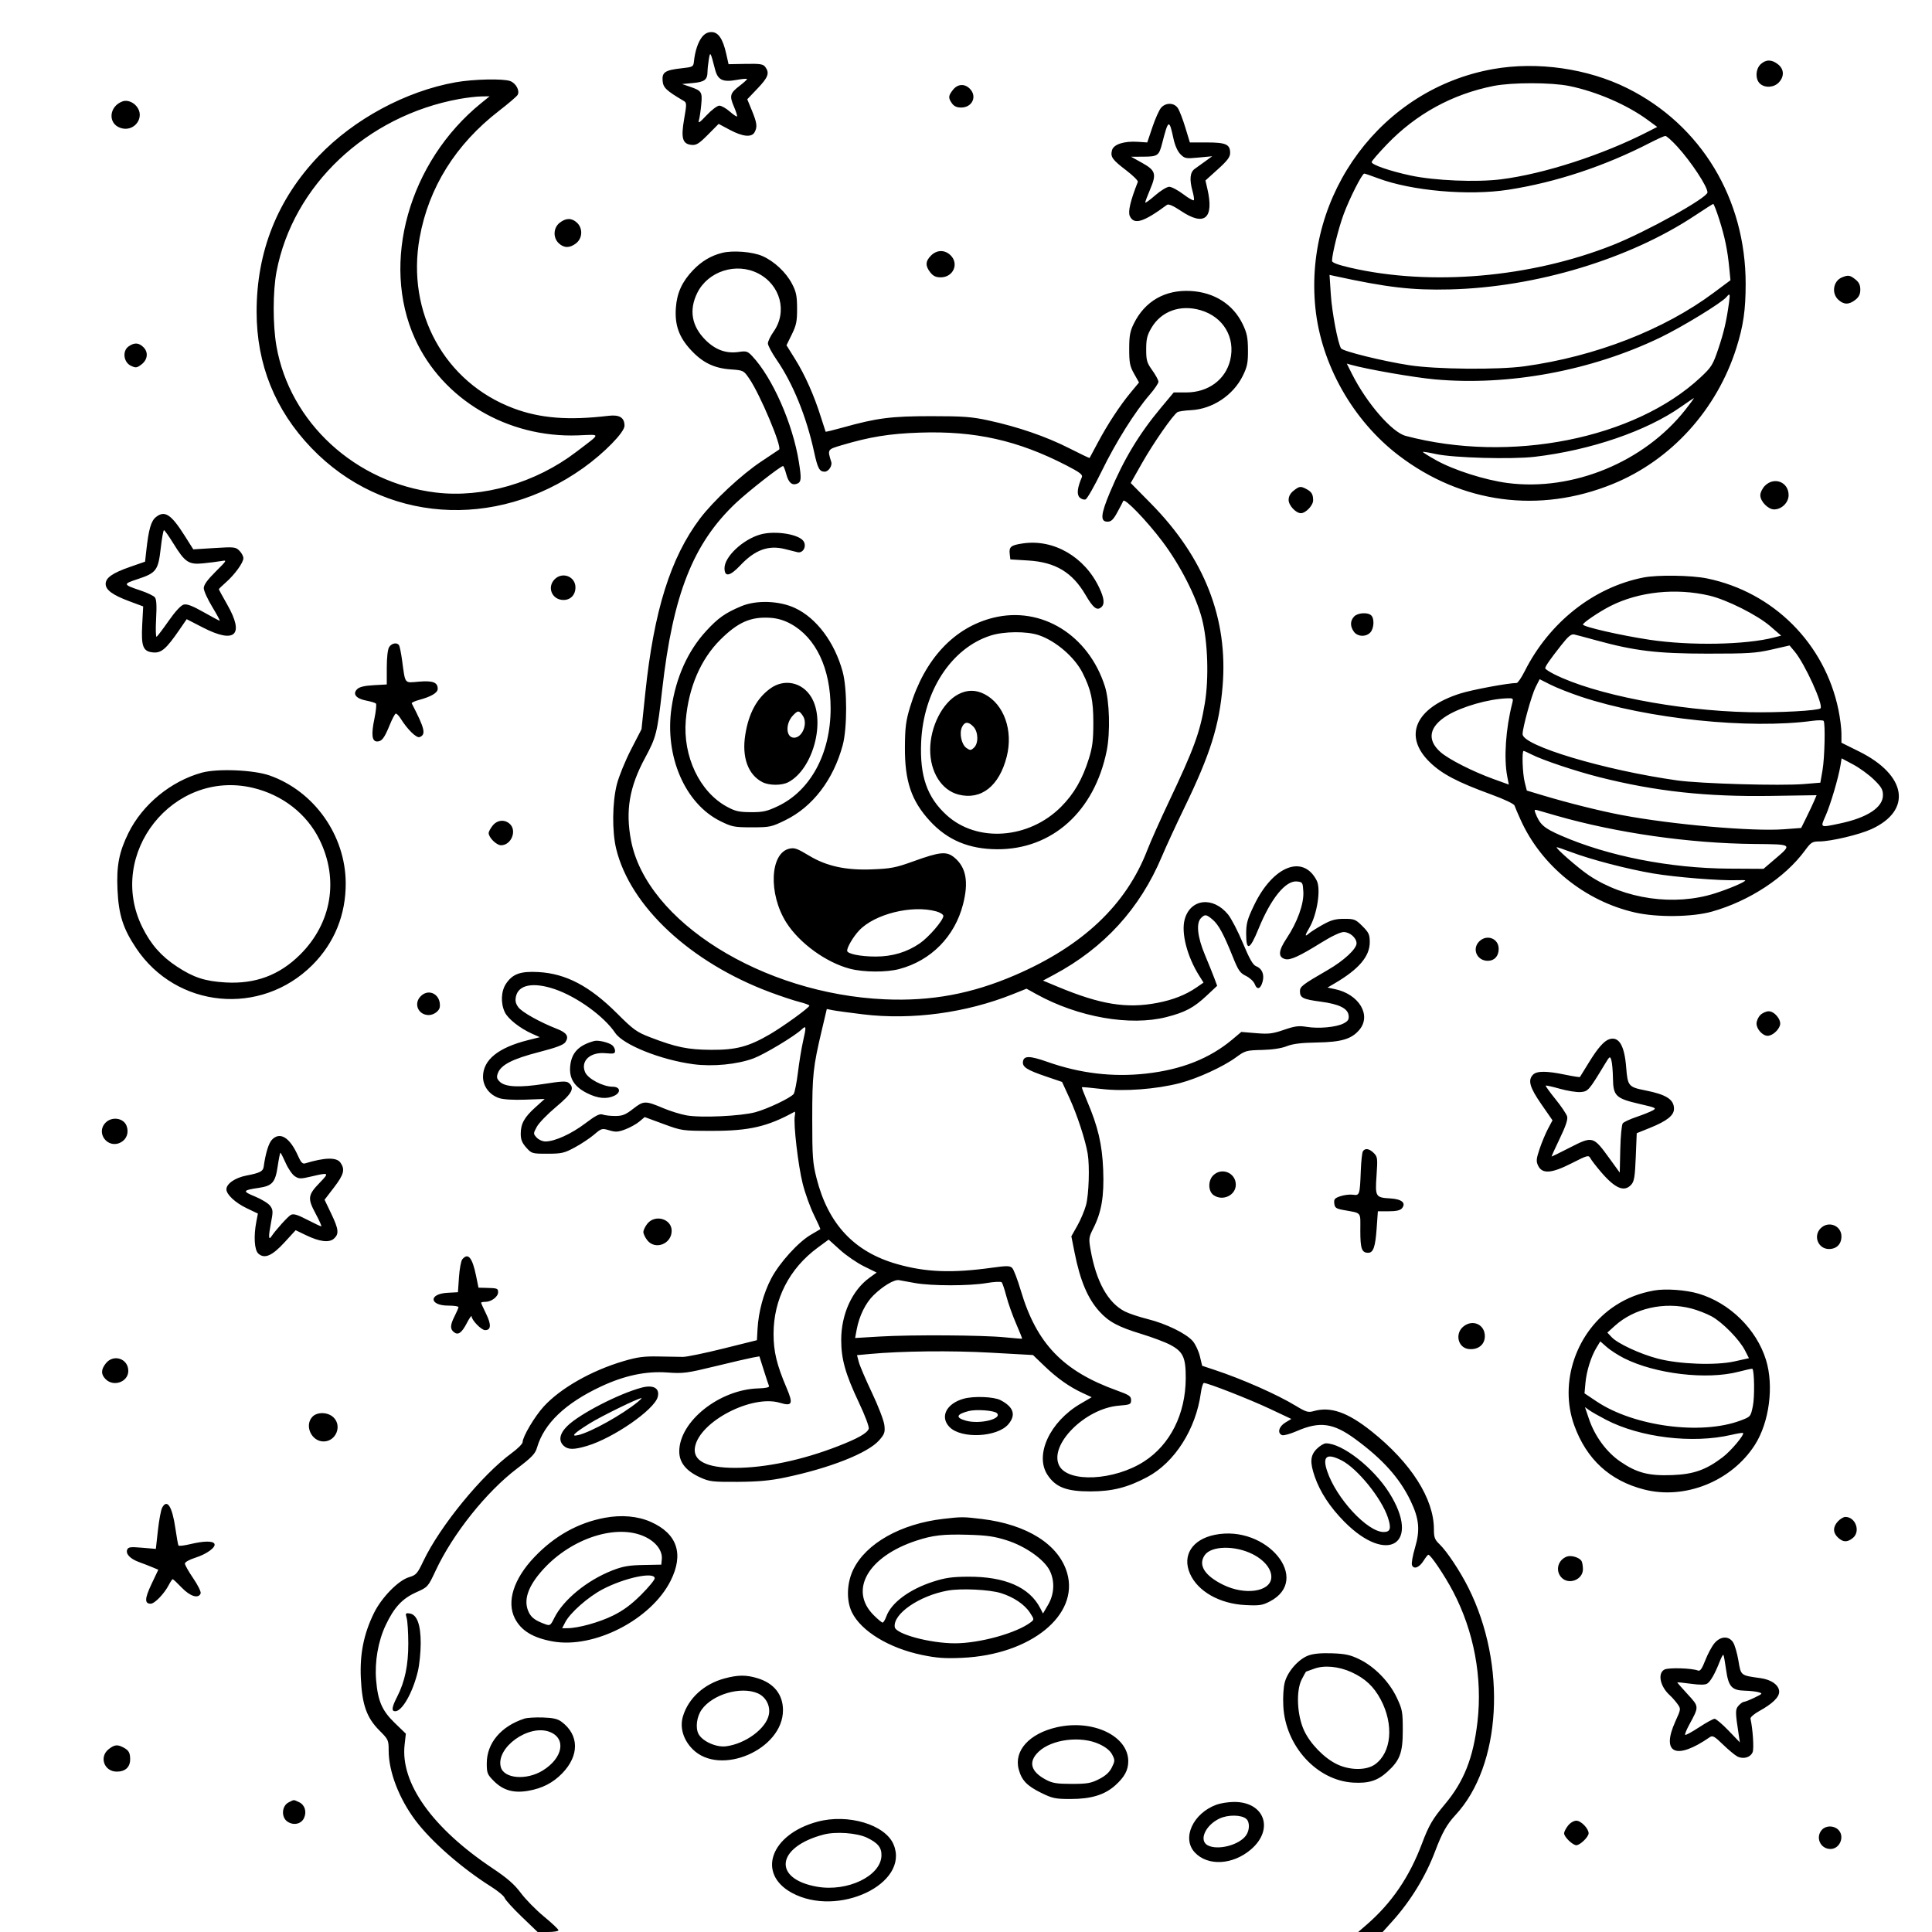 <svg version="1.1" width="1024" height="1024" xmlns="http://www.w3.org/2000/svg"><path d="M372.076 19.631 C 369.964 22.316,368.366 27.136,367.811 32.500 C 367.511 35.391,367.274 35.525,361.310 36.183 C 352.518 37.153,350.815 38.269,351.194 42.815 C 351.498 46.478,353.088 47.992,362.413 53.500 C 363.981 54.426,363.996 55.132,362.622 63.000 C 360.836 73.223,361.716 76.323,366.537 76.797 C 369.068 77.046,370.483 76.164,375.229 71.380 L 380.897 65.667 386.839 68.833 C 393.709 72.495,398.427 72.938,399.965 70.066 C 401.486 67.224,401.225 65.164,398.509 58.556 L 396.066 52.612 401.533 46.880 C 407.163 40.977,407.981 38.725,405.652 35.539 C 404.496 33.958,403.010 33.719,395.226 33.860 L 386.149 34.025 384.916 28.517 C 383.136 20.563,380.714 17.000,377.087 17.000 C 375.101 17.000,373.473 17.855,372.076 19.631 M378.997 36.794 C 380.445 42.426,383.062 43.686,390.511 42.336 C 393.530 41.788,395.979 41.601,395.954 41.920 C 395.928 42.239,394.147 43.850,391.995 45.500 C 386.909 49.400,386.539 50.759,389.002 56.504 C 390.128 59.132,390.861 61.472,390.630 61.703 C 390.399 61.934,388.641 60.746,386.723 59.062 C 384.805 57.378,382.344 56.000,381.255 56.000 C 380.162 56.000,377.129 58.292,374.491 61.114 C 370.937 64.913,369.888 65.620,370.410 63.864 C 370.796 62.564,371.365 58.787,371.675 55.471 C 372.309 48.686,371.921 48.084,365.500 45.900 L 361.500 44.538 367.296 44.004 C 373.456 43.435,374.951 42.270,374.996 38.000 C 375.010 36.625,375.318 33.704,375.681 31.510 C 376.411 27.089,376.563 27.332,378.997 36.794 M933.189 34.039 C 930.447 36.593,930.258 42.018,932.829 44.345 C 935.484 46.748,940.244 46.434,942.826 43.686 C 945.808 40.512,945.622 36.634,942.365 34.073 C 939.031 31.450,935.980 31.438,933.189 34.039 M791.500 36.589 C 732.568 46.971,691.096 102.573,697.164 163.065 C 700.166 192.998,716.967 222.792,741.326 241.379 C 774.746 266.880,815.924 272.368,854.830 256.506 C 885.737 243.906,910.009 217.152,920.364 184.268 C 924.022 172.652,925.226 164.302,925.235 150.500 C 925.263 105.335,901.610 66.216,862.500 46.747 C 841.487 36.286,814.850 32.475,791.500 36.589 M241.500 43.607 C 215.063 48.326,187.626 63.109,168.873 82.738 C 147.022 105.609,135.984 133.345,136.008 165.322 C 136.028 193.131,145.795 217.375,165.061 237.443 C 203.023 276.986,262.414 281.351,309.149 248.035 C 320.248 240.123,331.000 229.117,331.000 225.669 C 331.000 221.344,328.367 219.694,322.569 220.383 C 301.339 222.908,286.313 221.728,272.187 216.425 C 235.723 202.737,215.299 165.629,222.417 126.000 C 227.194 99.402,241.568 76.424,264.494 58.739 C 269.447 54.917,273.887 51.114,274.361 50.286 C 275.608 48.106,273.481 44.133,270.447 42.980 C 266.776 41.584,250.909 41.928,241.500 43.607 M831.792 45.590 C 846.392 48.602,862.427 55.558,873.430 63.654 L 878.361 67.281 873.430 69.806 C 849.382 82.120,818.362 92.173,795.557 95.044 C 782.571 96.679,760.394 95.748,747.712 93.036 C 736.720 90.686,727.000 87.339,727.000 85.905 C 727.000 85.381,730.624 81.178,735.053 76.565 C 750.568 60.404,769.718 49.907,791.625 45.554 C 801.361 43.619,822.331 43.638,831.792 45.590 M505.073 47.635 C 502.590 50.791,502.513 51.860,504.557 54.777 C 505.629 56.308,507.137 57.000,509.402 57.000 C 515.342 57.000,518.069 51.069,514.000 47.000 C 511.209 44.209,507.563 44.468,505.073 47.635 M255.000 54.689 C 216.701 85.757,201.674 139.244,219.932 179.511 C 234.533 211.712,269.018 232.160,306.349 230.752 C 318.755 230.284,318.856 229.248,305.500 239.459 C 283.912 255.961,255.884 264.079,230.953 261.048 C 188.359 255.870,153.571 223.890,146.515 183.424 C 144.560 172.218,144.580 154.436,146.557 144.011 C 155.227 98.307,194.299 61.390,243.450 52.461 C 247.327 51.757,252.525 51.149,255.000 51.110 L 259.500 51.039 255.000 54.689 M65.000 53.716 C 57.758 56.315,56.982 65.404,63.799 67.780 C 71.174 70.351,77.267 62.000,72.250 56.198 C 70.296 53.938,67.269 52.902,65.000 53.716 M615.449 57.056 C 614.426 58.187,612.347 62.799,610.829 67.306 L 608.069 75.500 603.184 75.171 C 595.755 74.672,590.164 76.500,589.363 79.691 C 588.484 83.192,589.519 84.630,597.078 90.409 C 600.610 93.110,603.307 95.810,603.071 96.409 C 599.114 106.474,597.770 112.199,598.821 114.505 C 601.016 119.324,606.030 117.817,618.512 108.584 C 619.349 107.965,621.773 109.019,625.989 111.834 C 638.431 120.142,643.560 115.817,639.932 100.077 L 638.912 95.653 645.456 89.747 C 650.548 85.151,652.000 83.220,652.000 81.043 C 652.000 76.516,649.741 75.500,639.672 75.500 L 630.655 75.500 628.251 67.599 C 626.929 63.253,625.155 58.640,624.309 57.349 C 622.367 54.385,617.997 54.241,615.449 57.056 M621.946 73.401 C 622.736 77.085,624.130 80.221,625.656 81.747 C 627.953 84.044,628.539 84.151,635.301 83.504 L 642.500 82.814 639.000 85.353 C 637.075 86.750,634.487 88.612,633.250 89.493 C 630.720 91.292,630.341 95.087,632.069 101.310 C 632.651 103.405,632.986 105.538,632.813 106.050 C 632.641 106.562,630.128 105.185,627.230 102.990 C 624.331 100.796,620.948 99.000,619.713 99.000 C 618.473 99.000,615.120 101.052,612.233 103.578 C 609.355 106.095,606.999 107.783,606.997 107.328 C 606.996 106.872,608.176 103.715,609.621 100.312 C 613.077 92.168,612.502 90.313,605.271 86.289 L 599.500 83.078 606.128 83.039 C 613.614 82.995,614.289 82.512,615.958 76.000 C 619.254 63.150,619.706 62.954,621.946 73.401 M888.968 77.655 C 896.347 85.730,905.000 98.854,905.000 101.973 C 905.000 104.824,872.537 122.870,854.715 129.925 C 811.183 147.159,758.343 151.716,715.750 141.909 C 709.236 140.409,706.000 139.208,706.000 138.290 C 706.000 134.749,709.419 121.000,712.126 113.656 C 715.249 105.182,721.924 92.000,723.091 92.000 C 723.460 92.000,726.709 93.109,730.312 94.465 C 748.126 101.171,778.336 103.829,799.500 100.554 C 824.535 96.680,850.602 88.046,874.500 75.711 C 878.350 73.724,882.017 72.076,882.650 72.049 C 883.282 72.022,886.125 74.545,888.968 77.655 M911.221 116.250 C 914.180 125.518,915.613 132.454,916.547 142.017 L 917.183 148.533 908.342 155.127 C 881.959 174.803,845.545 188.962,808.000 194.142 C 794.034 196.069,761.179 195.768,747.000 193.583 C 732.898 191.409,711.758 186.190,710.780 184.641 C 709.085 181.957,705.984 165.609,705.358 156.058 L 704.680 145.706 707.090 146.231 C 735.210 152.364,748.336 153.896,768.500 153.397 C 814.097 152.270,863.699 137.297,898.500 114.153 C 903.450 110.862,907.745 108.130,908.044 108.084 C 908.343 108.038,909.773 111.713,911.221 116.250 M296.635 118.073 C 293.231 120.750,293.016 126.005,296.189 128.961 C 298.980 131.562,302.031 131.550,305.365 128.927 C 308.769 126.250,308.984 120.995,305.811 118.039 C 303.020 115.438,299.969 115.450,296.635 118.073 M382.734 134.029 C 376.822 135.515,371.850 138.469,367.355 143.167 C 361.528 149.257,358.791 155.238,358.225 163.116 C 357.577 172.145,359.812 178.539,365.971 185.278 C 372.217 192.112,378.354 195.149,387.195 195.782 C 394.040 196.272,394.117 196.310,397.144 200.709 C 402.866 209.026,414.624 237.001,412.939 238.291 C 412.698 238.476,408.468 241.299,403.539 244.564 C 393.076 251.495,378.047 265.493,370.969 274.898 C 355.397 295.593,346.577 323.723,342.033 367.193 L 340.015 386.500 334.464 397.260 C 331.411 403.178,328.033 411.463,326.956 415.670 C 324.507 425.247,324.347 440.697,326.602 449.936 C 334.046 480.440,366.015 510.181,408.301 525.941 C 413.910 528.032,420.863 530.336,423.750 531.060 C 426.637 531.785,429.000 532.662,429.000 533.008 C 429.000 534.019,415.303 543.953,408.133 548.143 C 396.840 554.742,390.199 556.510,377.000 556.432 C 364.587 556.358,358.357 555.079,344.588 549.776 C 337.449 547.027,335.733 545.789,327.040 537.115 C 312.528 522.634,299.955 516.021,285.399 515.214 C 275.893 514.687,271.759 516.158,268.250 521.316 C 265.569 525.258,265.273 531.665,267.551 536.466 C 269.238 540.022,275.521 544.988,282.006 547.891 L 286.111 549.729 279.795 551.316 C 264.026 555.277,256.021 561.791,256.007 570.673 C 255.998 575.799,259.434 580.328,264.630 582.043 C 266.795 582.757,272.224 583.070,278.450 582.840 L 288.704 582.460 283.811 586.860 C 277.899 592.175,276.000 595.597,276.000 600.935 C 276.000 603.980,276.716 605.769,278.920 608.234 C 281.776 611.428,282.023 611.500,290.170 611.493 C 297.717 611.486,299.083 611.170,304.704 608.128 C 308.117 606.281,312.715 603.224,314.922 601.335 C 318.794 598.021,319.075 597.942,322.934 599.098 C 326.316 600.112,327.641 600.027,331.507 598.551 C 334.021 597.590,337.344 595.740,338.890 594.439 L 341.702 592.073 351.601 595.719 C 361.448 599.345,361.585 599.365,377.500 599.379 C 397.099 599.395,406.884 597.126,421.119 589.263 C 421.459 589.075,421.525 590.036,421.264 591.399 C 420.449 595.664,423.042 617.910,425.470 627.482 C 426.747 632.516,429.422 639.934,431.415 643.965 C 433.407 647.997,434.917 651.388,434.769 651.501 C 434.621 651.615,432.394 652.922,429.820 654.407 C 423.159 658.251,413.134 669.304,408.767 677.619 C 404.678 685.406,402.014 695.243,401.510 704.416 L 401.185 710.331 383.343 714.772 C 373.529 717.214,363.925 719.199,362.000 719.181 C 360.075 719.164,354.225 719.065,349.000 718.961 C 341.268 718.808,337.825 719.266,330.500 721.426 C 313.452 726.452,297.064 735.773,288.176 745.498 C 283.370 750.756,277.000 761.507,277.000 764.358 C 277.000 765.227,274.413 767.826,271.250 770.136 C 255.475 781.655,233.154 808.939,224.364 827.448 C 221.204 834.103,220.572 834.812,216.787 835.946 C 211.095 837.651,202.220 846.740,198.181 855.000 C 192.788 866.030,190.656 876.646,191.257 889.480 C 191.920 903.623,194.349 910.444,201.143 917.239 C 205.825 921.920,206.000 922.303,206.000 927.838 C 206.000 939.002,211.501 953.319,220.261 964.949 C 228.622 976.050,244.782 990.191,260.201 999.899 C 263.887 1002.219,267.165 1004.944,267.485 1005.954 C 267.806 1006.963,271.867 1011.437,276.511 1015.895 L 284.953 1024.000 290.477 1024.000 C 293.514 1024.000,296.000 1023.581,296.000 1023.069 C 296.000 1022.557,292.549 1019.295,288.330 1015.819 C 284.112 1012.344,278.599 1006.733,276.080 1003.350 C 272.632 998.720,268.905 995.467,261.000 990.185 C 229.120 968.884,212.154 945.036,214.449 924.751 L 215.112 918.888 209.223 913.194 C 202.488 906.681,200.290 901.629,199.350 890.500 C 198.526 880.752,200.413 869.869,204.386 861.448 C 208.885 851.912,213.183 847.283,220.646 843.935 C 226.788 841.179,226.855 841.103,230.940 832.386 C 240.056 812.933,257.751 790.746,274.000 778.395 C 281.915 772.379,283.690 770.520,284.638 767.253 C 288.337 754.514,299.611 743.739,318.504 734.885 C 330.964 729.046,342.379 726.631,353.661 727.446 C 362.152 728.059,364.018 727.817,379.161 724.129 C 388.148 721.941,397.075 719.870,399.000 719.526 L 402.500 718.901 404.806 726.201 C 406.075 730.215,407.327 733.995,407.589 734.599 C 407.903 735.322,405.927 735.763,401.829 735.886 C 381.252 736.503,360.096 753.370,360.022 769.215 C 359.994 775.167,363.641 779.688,371.243 783.124 C 376.040 785.292,377.769 785.492,391.000 785.412 C 401.806 785.346,408.175 784.763,416.000 783.126 C 439.883 778.128,460.005 770.175,465.975 763.375 C 468.834 760.120,469.165 759.156,468.736 755.347 C 468.467 752.966,465.520 745.276,462.186 738.259 C 458.852 731.242,455.699 723.872,455.179 721.883 L 454.234 718.265 460.937 717.642 C 477.923 716.064,504.090 715.780,525.070 716.946 L 547.500 718.193 553.500 723.959 C 560.283 730.477,566.745 735.047,573.802 738.317 L 578.622 740.550 572.695 744.011 C 556.420 753.518,548.233 771.198,555.218 781.753 C 559.548 788.296,565.313 790.504,578.000 790.479 C 589.574 790.457,597.619 788.423,608.054 782.880 C 622.610 775.149,633.862 757.479,636.475 738.250 C 636.867 735.362,637.598 733.000,638.099 733.000 C 640.232 733.000,662.405 741.689,672.963 746.663 L 684.426 752.062 681.213 754.017 C 677.783 756.103,676.886 759.635,679.529 760.650 C 680.370 760.972,683.857 760.018,687.279 758.528 C 699.519 753.201,706.640 754.166,718.329 762.738 C 732.847 773.384,741.802 783.368,747.579 795.347 C 752.197 804.925,752.774 810.938,749.976 820.362 C 748.748 824.500,748.024 828.620,748.368 829.517 C 749.304 831.956,752.213 830.891,754.487 827.277 C 755.594 825.517,756.741 824.060,757.037 824.039 C 758.231 823.953,765.702 835.049,770.140 843.500 C 781.215 864.588,785.818 889.179,783.086 912.674 C 780.869 931.749,775.922 944.235,765.790 956.331 C 759.264 964.123,757.303 967.492,753.658 977.175 C 746.982 994.914,737.575 1008.684,724.263 1020.205 L 719.878 1024.000 726.359 1024.000 L 732.840 1024.000 738.016 1018.250 C 747.686 1007.509,755.660 994.456,760.650 981.198 C 764.317 971.457,766.865 966.920,771.435 961.998 C 795.773 935.790,798.793 882.473,778.262 841.500 C 773.880 832.755,766.891 822.228,762.979 818.480 C 760.431 816.039,760.000 814.883,760.000 810.494 C 760.000 794.352,747.888 775.332,727.000 758.672 C 714.256 748.508,705.223 745.355,696.235 747.933 C 693.375 748.753,692.229 748.409,686.741 745.082 C 676.818 739.066,658.558 730.990,643.837 726.106 L 637.174 723.895 635.973 718.889 C 635.313 716.136,633.637 712.534,632.250 710.886 C 628.850 706.844,618.070 701.566,608.202 699.110 C 603.749 698.001,598.352 696.200,596.208 695.106 C 587.218 690.520,580.974 679.259,578.011 662.289 C 576.996 656.480,577.091 655.754,579.475 651.048 C 583.855 642.405,585.266 634.043,584.711 620.000 C 584.180 606.543,581.967 597.108,576.151 583.504 C 574.506 579.656,573.277 576.389,573.421 576.245 C 573.565 576.102,578.259 576.521,583.852 577.177 C 595.846 578.584,612.834 577.316,625.284 574.085 C 634.711 571.638,648.349 565.383,655.165 560.379 C 659.947 556.869,660.577 556.690,668.839 556.496 C 674.356 556.366,679.134 555.647,682.000 554.513 C 685.250 553.228,689.695 552.680,698.000 552.542 C 711.016 552.325,716.371 550.724,720.504 545.813 C 727.028 538.060,720.269 526.895,707.438 524.229 L 703.603 523.432 707.551 521.116 C 720.224 513.684,726.000 506.887,726.000 499.404 C 726.000 495.348,725.512 494.276,722.118 490.882 C 718.502 487.267,717.837 487.000,712.449 487.000 C 707.831 487.000,705.534 487.630,701.081 490.117 C 698.011 491.831,694.712 493.926,693.750 494.772 C 691.478 496.768,691.537 495.900,693.949 491.807 C 698.110 484.748,700.221 471.239,697.875 466.684 C 690.653 452.662,674.700 458.944,664.705 479.747 C 661.094 487.264,660.500 489.418,660.500 495.000 C 660.500 504.350,662.441 503.568,667.000 492.383 C 673.588 476.221,681.368 466.611,687.390 467.197 C 690.379 467.488,690.512 467.699,690.797 472.602 C 691.168 478.970,687.660 488.762,681.938 497.331 C 677.523 503.942,677.293 507.320,681.189 508.339 C 683.886 509.044,688.676 506.854,700.416 499.548 C 705.765 496.219,710.465 494.000,712.166 494.000 C 715.456 494.000,719.000 497.111,719.000 500.000 C 719.000 502.930,712.269 509.173,703.860 514.041 C 690.256 521.917,689.000 522.876,689.000 525.392 C 689.000 528.853,690.582 529.650,699.907 530.886 C 709.795 532.196,714.365 534.451,714.811 538.242 C 715.057 540.331,714.484 541.215,712.086 542.456 C 708.215 544.457,698.940 545.306,692.500 544.249 C 688.379 543.572,686.270 543.850,680.500 545.836 C 674.481 547.907,672.409 548.154,665.711 547.596 L 657.922 546.947 653.211 550.906 C 641.188 561.011,626.279 566.919,607.502 569.019 C 589.871 570.992,572.517 568.936,555.165 562.821 C 545.755 559.505,542.648 559.465,542.193 562.653 C 541.784 565.521,544.236 567.103,554.478 570.580 L 562.919 573.446 566.903 582.141 C 570.912 590.894,575.254 604.155,576.489 611.422 C 577.609 618.017,577.119 633.201,575.605 638.766 C 574.817 641.663,572.747 646.559,571.004 649.646 L 567.836 655.260 569.532 663.803 C 572.498 678.754,576.476 688.200,582.710 695.100 C 587.676 700.597,592.700 703.288,605.000 707.036 C 610.775 708.796,617.673 711.399,620.329 712.820 C 627.102 716.444,628.507 719.497,628.468 730.500 C 628.401 749.427,620.225 765.728,606.328 774.644 C 590.507 784.793,566.148 785.989,561.421 776.848 C 555.768 765.915,575.041 746.497,593.000 745.031 C 599.052 744.537,599.500 744.334,599.500 742.094 C 599.500 740.006,598.509 739.332,592.000 736.993 C 563.414 726.721,549.398 712.145,541.045 684.000 C 539.331 678.225,537.283 672.855,536.495 672.066 C 535.268 670.839,533.718 670.818,525.780 671.916 C 504.456 674.868,490.631 674.327,475.298 669.942 C 452.708 663.482,438.959 648.783,432.792 624.500 C 430.746 616.443,430.507 613.143,430.506 593.000 C 430.504 569.625,430.946 565.568,435.657 545.647 L 438.224 534.795 441.362 535.430 C 443.088 535.780,450.350 536.769,457.500 537.630 C 483.283 540.732,512.028 536.860,536.790 526.947 L 544.080 524.028 549.290 526.913 C 571.363 539.134,598.966 543.996,618.259 539.062 C 628.206 536.518,632.707 534.123,639.506 527.758 L 645.122 522.500 643.638 518.500 C 642.822 516.300,640.552 510.675,638.595 506.000 C 634.647 496.568,633.885 489.258,636.571 486.571 C 638.660 484.483,639.341 484.574,642.694 487.396 C 645.857 490.057,648.612 495.144,653.492 507.330 C 656.323 514.401,657.255 515.739,660.416 517.274 C 662.424 518.249,664.505 520.198,665.040 521.605 C 666.289 524.889,668.180 524.244,669.235 520.174 C 670.216 516.387,668.852 513.274,665.684 512.070 C 664.091 511.464,662.194 508.120,658.757 499.860 C 656.154 493.604,652.590 486.745,650.837 484.618 C 642.856 474.937,630.886 476.348,627.902 487.323 C 625.964 494.453,629.196 506.975,635.601 517.149 L 637.898 520.799 634.199 523.353 C 628.504 527.285,621.723 529.958,613.407 531.549 C 597.093 534.670,583.280 532.433,560.653 523.003 L 552.806 519.733 558.653 516.604 C 585.190 502.406,604.168 481.613,615.795 454.000 C 617.995 448.775,623.394 437.075,627.792 428.000 C 641.479 399.760,646.260 384.561,647.998 363.756 C 650.994 327.905,638.337 295.625,610.014 266.880 L 599.301 256.007 605.412 245.254 C 611.434 234.657,621.700 219.922,624.090 218.444 C 624.763 218.028,627.960 217.558,631.193 217.401 C 642.579 216.845,653.633 209.520,658.720 199.161 C 661.079 194.357,661.492 192.289,661.447 185.500 C 661.403 178.887,660.916 176.508,658.637 171.776 C 653.583 161.284,643.594 154.925,631.071 154.226 C 617.524 153.471,606.802 159.628,600.948 171.526 C 598.933 175.620,598.500 178.003,598.500 185.000 C 598.500 192.307,598.865 194.147,601.101 198.110 L 603.702 202.719 599.405 207.894 C 593.621 214.859,587.082 224.812,581.924 234.500 C 579.582 238.900,577.593 242.610,577.505 242.744 C 577.417 242.878,572.492 240.522,566.559 237.507 C 554.492 231.376,539.589 226.248,523.958 222.848 C 515.026 220.906,510.581 220.574,493.500 220.577 C 472.241 220.581,464.753 221.546,446.632 226.616 C 441.754 227.980,437.686 228.963,437.590 228.798 C 437.495 228.634,436.362 225.128,435.072 221.006 C 431.534 209.699,426.664 198.733,421.497 190.444 L 416.855 182.995 419.678 177.248 C 422.073 172.370,422.496 170.288,422.471 163.500 C 422.447 156.830,422.002 154.658,419.799 150.437 C 416.617 144.341,410.402 138.508,404.139 135.737 C 398.918 133.428,388.451 132.593,382.734 134.029 M493.455 135.455 C 490.456 138.453,490.351 140.905,493.073 144.365 C 494.591 146.296,496.061 147.000,498.573 147.000 C 505.312 147.000,508.478 139.677,503.686 135.174 C 500.615 132.290,496.507 132.403,493.455 135.455 M401.776 144.886 C 413.661 150.949,417.466 165.211,410.018 175.777 C 408.358 178.132,407.000 180.941,407.000 182.020 C 407.000 183.098,409.097 187.022,411.659 190.740 C 420.283 203.253,427.437 220.848,431.483 239.500 C 433.382 248.257,434.313 250.000,437.087 250.000 C 439.125 250.000,441.225 246.888,440.580 244.822 C 438.518 238.219,438.512 238.230,445.873 236.038 C 461.051 231.518,471.379 229.846,487.526 229.297 C 516.772 228.303,539.482 233.389,565.307 246.716 C 572.237 250.293,573.966 251.606,573.419 252.881 C 570.995 258.533,570.604 262.032,572.214 263.643 C 573.111 264.540,574.538 265.007,575.386 264.682 C 576.233 264.357,580.096 257.583,583.971 249.630 C 591.376 234.426,601.612 218.126,609.378 209.168 C 611.920 206.236,614.000 203.160,614.000 202.332 C 614.000 201.504,612.538 198.789,610.750 196.298 C 607.863 192.275,607.501 191.027,607.504 185.134 C 607.508 179.692,608.007 177.652,610.281 173.777 C 615.474 164.928,625.580 161.282,636.287 164.395 C 648.398 167.916,654.909 178.874,652.028 190.885 C 649.540 201.255,640.360 208.000,628.734 208.000 L 622.100 208.000 615.216 216.250 C 603.715 230.033,595.612 243.484,588.289 260.955 C 583.380 272.664,583.061 276.500,586.996 276.500 C 588.961 276.500,590.073 275.436,592.221 271.500 C 593.722 268.750,595.133 266.050,595.356 265.500 C 596.043 263.809,607.748 275.935,616.069 286.956 C 625.430 299.355,634.017 316.132,637.077 328.000 C 640.163 339.966,640.810 359.474,638.567 372.890 C 636.000 388.243,632.868 396.800,619.496 425.000 C 614.931 434.625,609.811 446.100,608.117 450.500 C 596.910 479.608,573.924 501.359,538.000 516.851 C 515.021 526.760,493.649 530.731,469.058 529.662 C 404.165 526.841,342.674 488.384,334.466 445.487 C 331.437 429.656,333.578 417.077,341.928 401.633 C 347.801 390.772,348.375 388.479,350.965 365.562 C 356.677 315.021,367.356 288.000,390.094 266.550 C 396.562 260.448,413.695 247.028,415.043 247.008 C 415.341 247.004,416.112 248.971,416.756 251.379 C 417.932 255.776,419.776 257.407,422.423 256.391 C 424.722 255.509,424.862 253.869,423.411 244.804 C 420.152 224.456,409.391 200.082,398.637 188.690 C 396.267 186.179,395.525 185.949,391.671 186.527 C 384.934 187.537,379.193 185.479,373.865 180.145 C 366.550 172.821,365.084 164.238,369.600 155.176 C 375.302 143.732,390.185 138.972,401.776 144.886 M976.315 147.007 C 971.688 148.871,970.595 155.331,974.314 158.826 C 977.218 161.553,979.987 161.585,983.365 158.927 C 985.276 157.424,986.000 155.933,986.000 153.500 C 986.000 151.067,985.276 149.576,983.365 148.073 C 980.495 145.815,979.608 145.680,976.315 147.007 M916.437 160.250 C 915.060 170.217,913.715 176.043,910.766 184.806 C 907.870 193.412,907.161 194.556,901.329 200.011 C 866.492 232.599,800.357 245.716,745.000 231.017 C 737.702 229.079,724.303 213.592,716.531 198.110 L 713.825 192.721 716.162 193.374 C 724.816 195.790,749.611 200.100,760.500 201.081 C 799.676 204.610,843.252 196.536,879.793 178.979 C 891.464 173.371,912.489 160.526,915.052 157.437 C 916.875 155.241,917.073 155.644,916.437 160.250 M68.168 183.595 C 64.748 185.990,65.447 191.984,69.365 193.852 C 71.921 195.072,72.513 195.009,74.865 193.261 C 78.248 190.746,78.765 186.765,76.061 184.061 C 73.587 181.587,71.232 181.449,68.168 183.595 M893.323 217.122 C 871.530 244.861,833.626 260.500,799.075 256.010 C 787.109 254.455,770.612 249.197,761.164 243.929 C 757.130 241.679,753.980 239.697,754.164 239.525 C 754.349 239.353,757.425 239.855,761.000 240.641 C 770.294 242.684,801.255 243.547,813.489 242.103 C 843.057 238.615,872.652 228.492,891.000 215.592 C 894.575 213.078,897.642 211.017,897.816 211.011 C 897.990 211.005,895.968 213.755,893.323 217.122 M935.455 257.455 C 934.105 258.805,933.000 261.075,933.000 262.500 C 933.000 265.758,937.140 270.000,940.320 270.000 C 944.320 270.000,948.000 266.372,948.000 262.427 C 948.000 255.495,940.419 252.490,935.455 257.455 M685.635 260.073 C 683.888 261.447,683.000 263.107,683.000 265.000 C 683.000 267.860,686.844 272.000,689.500 272.000 C 692.068 272.000,696.000 267.863,695.985 265.177 C 695.966 261.941,695.188 260.661,692.316 259.150 C 689.345 257.586,688.679 257.678,685.635 260.073 M82.724 274.003 C 80.040 276.114,78.801 280.412,77.512 292.095 L 76.895 297.690 68.934 300.462 C 59.610 303.708,56.000 306.230,56.000 309.500 C 56.000 312.681,59.707 315.394,68.550 318.682 L 75.891 321.412 75.385 330.956 C 74.759 342.753,75.791 345.354,81.274 345.810 C 85.525 346.164,88.162 343.875,95.059 333.842 L 98.949 328.184 107.516 332.592 C 124.583 341.375,129.675 336.655,120.500 320.555 C 118.025 316.212,116.000 312.497,116.000 312.299 C 116.000 312.101,117.652 310.490,119.672 308.719 C 124.387 304.585,129.000 298.221,129.000 295.850 C 129.000 294.832,128.049 293.049,126.887 291.887 C 124.896 289.896,124.132 289.814,113.615 290.472 L 102.456 291.169 97.779 283.785 C 90.689 272.594,87.308 270.397,82.724 274.003 M91.857 287.996 C 98.082 298.083,100.003 299.360,107.779 298.573 C 111.233 298.224,115.508 297.682,117.279 297.368 C 120.442 296.808,120.387 296.910,114.250 303.014 C 109.896 307.344,108.000 309.991,108.000 311.738 C 108.000 313.118,110.015 317.566,112.478 321.623 C 114.942 325.681,116.726 329.000,116.444 329.000 C 116.162 329.000,112.297 326.938,107.857 324.419 C 102.033 321.114,99.120 320.004,97.403 320.435 C 95.907 320.811,92.947 323.994,89.437 329.003 C 86.365 333.387,83.478 337.205,83.020 337.487 C 82.563 337.770,82.436 333.513,82.738 328.027 C 83.129 320.936,82.935 317.627,82.068 316.582 C 81.397 315.774,78.070 314.180,74.674 313.041 C 65.097 309.828,65.016 309.548,72.913 306.959 C 82.806 303.715,83.861 302.313,85.187 290.636 C 85.789 285.336,86.565 281.000,86.911 281.000 C 87.257 281.000,89.482 284.148,91.857 287.996 M402.995 283.291 C 393.758 285.906,384.000 295.067,384.000 301.125 C 384.000 306.011,386.866 305.503,392.397 299.638 C 400.161 291.404,407.269 288.812,416.039 291.017 C 418.493 291.633,421.473 292.377,422.661 292.669 C 425.461 293.356,427.561 289.916,426.056 287.105 C 423.970 283.206,410.921 281.048,402.995 283.291 M542.147 288.019 C 535.799 288.953,534.735 289.809,535.172 293.628 L 535.500 296.500 545.000 297.078 C 559.388 297.954,568.346 303.331,575.339 315.289 C 579.378 322.196,581.360 323.776,583.627 321.895 C 585.606 320.252,585.310 317.199,582.621 311.500 C 574.898 295.133,558.490 285.614,542.147 288.019 M294.000 307.000 C 289.734 311.266,292.595 318.000,298.674 318.000 C 302.425 318.000,305.000 315.283,305.000 311.326 C 305.000 305.565,298.135 302.865,294.000 307.000 M871.075 306.087 C 844.709 311.260,821.206 329.802,808.122 355.750 C 806.389 359.188,804.473 362.000,803.864 362.000 C 799.463 362.000,780.311 365.566,773.993 367.562 C 750.156 375.092,743.509 390.085,757.837 404.000 C 764.260 410.238,772.472 414.550,790.359 421.078 C 797.246 423.591,802.431 426.055,802.725 426.953 C 803.003 427.804,804.490 431.280,806.029 434.678 C 817.006 458.912,840.036 477.554,866.500 483.626 C 878.237 486.319,896.945 486.104,907.395 483.155 C 927.225 477.558,946.116 465.146,956.655 450.789 C 959.869 446.411,960.528 445.998,964.335 445.978 C 970.471 445.946,985.424 442.409,991.874 439.464 C 1013.604 429.543,1010.659 410.861,985.389 398.316 L 976.000 393.655 976.000 388.785 C 976.000 386.107,975.285 380.447,974.412 376.208 C 967.171 341.069,939.931 313.829,904.792 306.588 C 896.515 304.883,878.574 304.616,871.075 306.087 M906.000 315.685 C 915.241 317.851,931.469 326.005,938.277 331.903 L 944.054 336.908 940.277 337.886 C 925.190 341.790,895.853 342.323,874.283 339.085 C 859.073 336.803,839.000 332.208,839.000 331.010 C 839.000 330.045,847.790 324.128,853.571 321.202 C 868.626 313.583,888.229 311.520,906.000 315.685 M392.892 321.306 C 384.329 324.902,380.594 327.545,374.181 334.544 C 364.569 345.033,358.275 359.027,355.918 375.150 C 352.171 400.777,363.061 425.997,381.874 435.259 C 387.971 438.260,389.200 438.500,398.479 438.500 C 408.038 438.500,408.856 438.326,416.215 434.729 C 430.728 427.636,441.685 413.328,446.641 395.000 C 449.085 385.963,449.074 364.971,446.622 356.000 C 442.352 340.380,432.754 327.568,421.340 322.252 C 412.991 318.363,400.860 317.959,392.892 321.306 M717.655 326.829 C 715.581 329.121,715.546 331.907,717.557 334.777 C 719.479 337.522,724.033 337.726,726.345 335.171 C 728.274 333.040,728.533 327.933,726.800 326.200 C 724.978 324.378,719.534 324.753,717.655 326.829 M526.500 327.405 C 505.690 332.546,490.027 349.330,482.360 374.703 C 480.125 382.101,479.690 385.487,479.625 396.000 C 479.513 414.019,483.028 424.421,492.839 435.110 C 502.155 445.259,513.507 450.038,528.500 450.120 C 557.591 450.279,580.054 430.110,586.563 397.985 C 588.537 388.245,588.082 371.534,585.633 363.840 C 576.933 336.504,551.959 321.116,526.500 327.405 M419.034 330.615 C 432.480 337.933,440.250 354.374,440.247 375.500 C 440.244 399.391,429.610 419.080,412.274 427.291 C 406.483 430.035,404.412 430.495,398.000 430.464 C 391.635 430.433,389.691 429.984,385.152 427.501 C 370.779 419.638,361.869 400.814,363.484 381.724 C 364.955 364.339,371.397 349.365,381.880 338.966 C 391.159 329.762,397.917 326.801,408.179 327.442 C 412.000 327.681,415.550 328.719,419.034 330.615 M550.572 336.655 C 559.582 339.682,569.602 348.310,573.792 356.651 C 578.286 365.596,579.486 371.145,579.490 383.000 C 579.494 392.257,579.038 395.963,577.156 402.000 C 573.727 413.000,569.279 420.718,562.383 427.635 C 545.297 444.773,517.819 446.741,501.671 431.982 C 491.373 422.571,487.471 411.384,488.226 393.438 C 489.365 366.365,504.190 343.562,525.000 336.875 C 532.119 334.587,544.109 334.484,550.572 336.655 M845.919 339.355 C 866.409 344.992,878.413 346.432,905.000 346.442 C 926.578 346.450,930.633 346.192,939.000 344.281 L 948.500 342.110 951.185 345.305 C 956.580 351.724,966.599 373.734,964.900 375.434 C 963.659 376.675,942.566 377.810,927.000 377.473 C 888.961 376.652,845.076 368.102,823.750 357.359 C 821.138 356.043,819.000 354.624,819.000 354.206 C 819.000 353.176,821.389 349.723,827.330 342.163 C 831.217 337.217,832.770 335.929,834.405 336.295 C 835.557 336.553,840.738 337.930,845.919 339.355 M206.241 342.986 C 205.495 344.180,205.000 348.523,205.000 353.874 L 205.000 362.774 198.003 363.170 C 193.096 363.447,190.488 364.083,189.270 365.301 C 186.744 367.827,188.716 370.286,194.102 371.327 C 196.521 371.794,198.833 372.492,199.240 372.878 C 199.647 373.264,199.284 376.918,198.434 380.997 C 196.688 389.369,197.130 393.000,199.897 393.000 C 202.361 393.000,203.736 391.198,206.542 384.295 C 207.828 381.130,209.258 378.414,209.719 378.260 C 210.180 378.107,211.329 379.223,212.273 380.740 C 215.916 386.602,220.725 391.320,222.401 390.676 C 225.905 389.332,225.178 386.217,218.230 372.806 C 218.032 372.424,219.812 371.590,222.185 370.951 C 228.560 369.236,232.000 367.184,232.000 365.097 C 232.000 361.650,229.441 360.673,222.041 361.293 C 214.132 361.956,214.892 362.934,213.084 349.784 C 212.576 346.091,211.873 342.603,211.521 342.034 C 210.472 340.336,207.569 340.860,206.241 342.986 M838.060 369.310 C 873.265 381.021,927.110 386.612,960.738 382.049 C 963.677 381.650,966.303 381.681,966.573 382.118 C 967.522 383.653,967.104 401.741,965.970 408.253 L 964.823 414.835 956.212 415.553 C 943.813 416.585,901.328 415.375,888.968 413.637 C 850.391 408.213,807.000 395.230,807.000 389.111 C 807.000 385.625,811.807 368.298,813.928 364.142 L 816.044 359.993 821.832 362.915 C 825.015 364.522,832.317 367.399,838.060 369.310 M408.281 364.911 C 401.129 370.092,396.833 378.024,395.015 389.407 C 393.110 401.334,396.446 410.594,404.069 414.536 C 407.663 416.394,414.301 416.418,417.800 414.585 C 430.972 407.685,437.810 382.137,429.908 369.351 C 425.077 361.534,415.623 359.593,408.281 364.911 M507.860 368.012 C 499.492 372.433,493.042 385.159,493.012 397.307 C 492.982 409.222,499.046 418.838,508.039 421.140 C 520.021 424.207,529.616 416.656,533.583 401.036 C 537.104 387.176,532.131 373.206,521.790 367.903 C 517.122 365.509,512.529 365.545,507.860 368.012 M801.515 372.750 C 798.042 386.362,796.998 401.874,798.895 411.670 L 799.702 415.840 791.601 412.912 C 780.589 408.932,767.857 402.465,763.522 398.650 C 756.124 392.138,757.418 385.096,767.093 379.212 C 774.843 374.500,788.934 370.465,798.858 370.118 C 802.043 370.006,802.180 370.143,801.515 372.750 M425.587 379.493 C 428.260 383.572,425.222 391.000,420.880 391.000 C 416.543 391.000,416.147 383.644,420.248 379.250 C 422.911 376.397,423.579 376.428,425.587 379.493 M515.961 385.189 C 518.571 387.990,518.698 394.058,516.194 396.325 C 514.573 397.791,514.166 397.804,512.234 396.451 C 509.609 394.613,508.342 388.740,509.853 385.423 C 511.223 382.416,513.303 382.336,515.961 385.189 M811.825 399.911 C 817.722 402.919,835.311 408.797,847.948 411.982 C 877.553 419.445,904.479 422.373,938.639 421.846 L 962.829 421.473 961.549 424.486 C 960.845 426.144,959.007 430.051,957.465 433.169 L 954.662 438.839 945.533 439.523 C 928.835 440.775,886.060 437.028,859.478 431.986 C 847.940 429.797,831.038 425.571,817.370 421.456 L 809.240 419.009 808.120 414.562 C 806.980 410.033,806.558 398.000,807.540 398.000 C 807.837 398.000,809.765 398.860,811.825 399.911 M993.169 413.164 C 997.183 417.074,998.000 418.481,998.000 421.481 C 998.000 427.952,989.682 433.412,975.175 436.463 C 964.483 438.712,964.734 438.850,967.615 432.336 C 970.216 426.456,974.403 412.288,975.481 405.719 L 976.102 401.937 982.220 405.198 C 985.585 406.991,990.511 410.576,993.169 413.164 M107.000 409.521 C 90.594 414.011,75.501 426.415,68.066 441.519 C 63.102 451.600,61.694 458.885,62.271 471.481 C 62.885 484.874,65.198 492.138,72.161 502.549 C 93.528 534.495,138.201 538.785,165.531 511.516 C 177.250 499.824,183.366 484.746,183.237 467.872 C 183.043 442.667,166.528 419.376,142.936 411.033 C 134.512 408.055,115.309 407.247,107.000 409.521 M133.947 417.549 C 149.671 421.255,162.614 431.323,169.375 445.105 C 179.721 466.196,175.783 489.363,159.024 506.000 C 148.048 516.896,135.290 521.645,119.500 520.714 C 108.599 520.072,102.628 518.119,93.778 512.302 C 85.469 506.840,79.980 500.607,75.461 491.500 C 56.147 452.578,91.722 407.597,133.947 417.549 M825.000 432.354 C 856.895 441.490,895.339 446.989,929.648 447.323 C 950.464 447.526,950.162 447.291,940.359 455.663 L 934.695 460.500 916.598 460.399 C 885.170 460.223,852.290 453.759,827.297 442.843 C 818.182 438.862,816.082 436.984,813.699 430.685 C 813.167 429.277,813.404 428.987,814.756 429.394 C 815.715 429.683,820.325 431.015,825.000 432.354 M261.073 437.635 C 259.933 439.084,259.000 440.823,259.000 441.500 C 259.000 443.909,263.136 448.000,265.573 448.000 C 270.984 448.000,274.130 440.238,270.171 436.655 C 267.415 434.160,263.472 434.585,261.073 437.635 M418.500 449.788 C 408.082 451.969,407.129 473.803,416.788 489.000 C 423.715 499.899,437.873 510.169,450.504 513.459 C 457.816 515.363,469.801 515.429,476.664 513.601 C 493.485 509.123,506.020 496.404,510.416 479.356 C 513.475 467.490,512.084 459.773,505.957 454.617 C 501.739 451.068,498.394 451.364,484.000 456.560 C 474.699 459.918,472.182 460.401,461.952 460.792 C 448.325 461.311,438.112 459.086,429.000 453.611 C 422.528 449.722,421.172 449.228,418.500 449.788 M832.631 451.591 C 843.348 455.633,862.630 460.658,876.255 462.959 C 888.172 464.971,911.839 466.861,920.750 466.513 C 923.087 466.421,925.000 466.484,925.000 466.653 C 925.000 467.471,916.607 471.054,909.000 473.484 C 887.434 480.370,861.133 476.622,842.182 463.961 C 836.575 460.215,823.906 449.133,825.131 449.045 C 825.478 449.020,828.853 450.166,832.631 451.591 M496.250 483.053 C 498.313 483.625,500.000 484.707,500.000 485.457 C 500.000 487.750,492.332 496.676,487.515 499.989 C 480.703 504.677,472.931 507.001,464.093 506.994 C 456.005 506.988,449.000 505.554,449.000 503.903 C 449.000 501.964,452.258 496.464,455.362 493.162 C 463.587 484.414,483.459 479.500,496.250 483.053 M784.000 499.000 C 780.032 502.968,782.824 509.250,788.556 509.250 C 792.083 509.250,794.333 506.778,794.333 502.906 C 794.333 497.365,788.021 494.979,784.000 499.000 M294.058 524.287 C 305.827 528.300,320.170 538.684,326.062 547.458 C 330.311 553.787,350.217 561.757,367.527 564.060 C 377.819 565.430,390.837 564.155,399.444 560.935 C 405.084 558.825,420.911 549.327,424.750 545.749 C 427.394 543.284,427.464 543.830,425.570 552.188 C 424.784 555.660,423.586 563.000,422.910 568.500 C 422.233 574.000,421.215 579.100,420.647 579.834 C 419.028 581.927,406.970 587.676,400.430 589.473 C 392.743 591.585,371.265 592.563,363.724 591.145 C 360.546 590.547,355.146 588.873,351.724 587.424 C 342.043 583.328,341.157 583.342,335.606 587.673 C 331.554 590.835,329.918 591.493,326.106 591.496 C 323.573 591.498,320.571 591.159,319.436 590.742 C 317.833 590.153,315.770 591.197,310.205 595.413 C 302.818 601.009,294.040 605.000,289.117 605.000 C 287.548 605.000,285.484 604.087,284.435 602.929 C 282.601 600.902,282.603 600.778,284.530 597.211 C 285.614 595.206,290.212 590.460,294.750 586.665 C 303.267 579.541,304.763 576.708,301.460 573.967 C 300.203 572.924,297.819 573.018,288.513 574.477 C 275.298 576.548,267.733 576.177,264.873 573.318 C 263.277 571.722,263.100 570.868,263.916 568.720 C 265.569 564.372,271.704 561.230,285.475 557.678 C 294.892 555.249,298.714 553.811,299.700 552.325 C 301.685 549.335,300.409 547.354,295.185 545.315 C 286.177 541.800,276.654 536.471,274.732 533.870 C 273.292 531.922,272.967 530.428,273.476 528.109 C 274.843 521.884,282.719 520.422,294.058 524.287 M223.000 528.000 C 219.062 531.938,221.642 538.000,227.257 538.000 C 229.914 538.000,232.906 535.794,233.118 533.679 C 233.772 527.179,227.398 523.602,223.000 528.000 M933.000 538.000 C 931.900 539.100,931.000 541.125,931.000 542.500 C 931.000 545.453,934.214 549.000,936.889 549.000 C 939.286 549.000,942.645 546.128,943.431 543.407 C 944.257 540.545,940.573 536.000,937.427 536.000 C 936.092 536.000,934.100 536.900,933.000 538.000 M853.000 550.790 C 850.218 551.652,846.857 555.462,842.230 563.000 C 839.697 567.125,837.520 570.653,837.390 570.839 C 837.261 571.026,833.697 570.463,829.471 569.589 C 819.731 567.575,814.573 567.569,812.571 569.571 C 809.672 572.471,810.739 576.305,816.928 585.234 L 822.856 593.786 820.499 598.214 C 819.203 600.649,817.197 605.447,816.042 608.875 C 814.240 614.225,814.125 615.489,815.228 617.804 C 817.390 622.336,822.312 621.993,832.978 616.565 C 841.412 612.273,841.993 612.118,842.944 613.895 C 843.500 614.934,845.981 618.157,848.457 621.059 C 856.048 629.951,860.878 632.002,864.585 627.907 C 866.163 626.162,866.564 623.715,866.990 613.219 L 867.500 600.626 874.506 597.795 C 883.521 594.153,887.250 591.198,887.250 587.698 C 887.250 582.731,883.179 580.120,872.015 577.923 C 863.171 576.183,862.677 575.591,861.916 565.811 C 861.008 554.131,858.089 549.214,853.000 550.790 M315.000 551.732 C 306.719 553.961,302.904 557.948,302.218 565.088 C 301.593 571.586,304.376 576.012,311.234 579.429 C 316.816 582.211,321.437 582.669,325.453 580.839 C 329.275 579.098,328.826 576.002,324.750 575.990 C 319.525 575.975,311.552 571.747,310.090 568.217 C 307.618 562.249,312.872 557.445,321.016 558.228 C 325.259 558.635,326.000 558.449,326.000 556.976 C 326.000 556.024,325.338 554.695,324.528 554.024 C 322.743 552.541,317.065 551.176,315.000 551.732 M854.900 571.576 C 855.031 580.870,856.425 582.212,868.942 585.094 C 877.767 587.125,878.183 587.334,875.914 588.591 C 874.586 589.325,870.722 590.869,867.326 592.020 C 863.930 593.171,860.682 594.678,860.108 595.370 C 859.534 596.061,858.938 602.224,858.782 609.064 L 858.500 621.500 853.500 614.604 C 844.305 601.921,844.398 601.947,831.555 608.500 C 826.704 610.975,822.590 613.000,822.411 613.000 C 822.232 613.000,824.145 608.742,826.661 603.537 C 829.798 597.048,831.046 593.356,830.631 591.787 C 830.299 590.529,827.526 586.407,824.469 582.628 C 821.412 578.848,819.071 575.596,819.266 575.401 C 819.461 575.206,822.859 575.963,826.817 577.083 C 830.775 578.203,835.698 578.980,837.757 578.810 C 841.719 578.482,842.121 578.021,850.417 564.318 C 853.234 559.665,853.359 559.586,854.067 562.000 C 854.471 563.375,854.845 567.684,854.900 571.576 M56.000 595.000 C 50.558 600.442,57.078 609.080,63.946 605.528 C 67.157 603.867,68.434 600.271,67.078 596.706 C 65.499 592.553,59.388 591.612,56.000 595.000 M144.078 604.147 C 142.358 605.992,140.720 611.397,139.760 618.393 C 139.423 620.848,137.778 621.688,130.603 623.068 C 124.625 624.218,120.000 627.407,120.000 630.378 C 120.000 633.096,124.737 637.507,130.735 640.374 L 136.691 643.220 135.889 647.360 C 134.367 655.217,134.813 662.521,136.933 664.439 C 140.192 667.389,144.230 665.647,150.831 658.443 L 156.701 652.037 162.101 654.644 C 169.394 658.167,174.468 658.791,177.022 656.480 C 179.792 653.974,179.513 651.514,175.513 643.168 L 172.027 635.893 177.013 629.387 C 182.281 622.514,182.978 619.841,180.443 616.223 C 178.398 613.302,172.219 613.431,161.727 616.612 C 160.371 617.023,159.482 616.084,157.950 612.619 C 153.610 602.809,148.329 599.584,144.078 604.147 M722.356 610.233 C 721.937 610.912,721.439 615.524,721.250 620.483 C 720.759 633.346,720.629 633.746,717.099 633.228 C 715.477 632.990,712.516 633.335,710.518 633.994 C 707.412 635.019,706.930 635.577,707.193 637.846 C 707.457 640.130,708.127 640.615,712.000 641.326 C 722.013 643.163,721.000 641.926,721.000 652.319 C 721.000 661.868,721.760 664.000,725.165 664.000 C 727.884 664.000,728.957 660.907,729.657 651.052 L 730.299 642.000 736.027 642.000 C 740.033 642.000,742.150 641.524,743.070 640.416 C 745.399 637.609,742.966 635.539,736.927 635.190 C 729.046 634.735,728.815 634.351,729.598 622.982 C 730.222 613.921,730.124 613.124,728.134 611.134 C 725.739 608.739,723.495 608.390,722.356 610.233 M151.421 616.417 C 152.738 619.396,154.919 622.556,156.266 623.438 C 158.485 624.893,159.315 624.902,165.107 623.536 C 174.394 621.347,174.636 621.522,169.571 626.750 C 163.151 633.376,162.912 635.092,167.282 643.244 C 169.273 646.960,170.616 650.000,170.266 650.000 C 169.916 650.000,166.560 648.411,162.807 646.469 C 157.590 643.769,155.554 643.169,154.155 643.917 C 152.598 644.750,146.034 652.028,143.804 655.392 C 142.337 657.607,142.252 655.237,143.559 648.500 C 144.791 642.147,144.758 641.281,143.201 639.134 C 142.257 637.833,138.646 635.604,135.176 634.181 C 128.315 631.366,128.538 630.861,137.207 629.584 C 144.312 628.537,145.912 626.716,147.167 618.250 C 147.758 614.263,148.418 611.000,148.633 611.000 C 148.849 611.000,150.103 613.438,151.421 616.417 M643.000 623.000 C 640.198 625.802,640.317 631.408,643.223 633.443 C 648.046 636.822,655.000 633.554,655.000 627.908 C 655.000 621.590,647.484 618.516,643.000 623.000 M343.073 648.635 C 341.933 650.084,341.000 652.048,341.000 653.000 C 341.000 653.952,341.933 655.916,343.073 657.365 C 347.284 662.719,356.000 659.332,356.000 652.341 C 356.000 645.974,347.159 643.440,343.073 648.635 M965.000 651.000 C 960.896 655.104,963.655 662.000,969.402 662.000 C 973.434 662.000,976.000 659.404,976.000 655.326 C 976.000 649.565,969.135 646.865,965.000 651.000 M457.920 671.174 L 464.642 674.477 460.832 677.237 C 451.659 683.881,445.888 696.530,445.858 710.051 C 445.836 720.260,448.045 728.154,455.103 743.099 C 458.626 750.559,460.798 756.363,460.427 757.329 C 459.518 759.700,454.628 762.447,443.935 766.595 C 425.081 773.907,405.578 778.000,389.579 778.000 C 374.207 778.000,366.923 774.136,368.397 766.763 C 371.098 753.258,398.575 739.058,413.384 743.515 C 419.895 745.475,420.525 744.099,416.954 735.727 C 411.690 723.386,410.000 716.407,410.000 707.000 C 410.000 688.687,418.340 672.371,433.348 661.323 L 439.201 657.014 445.199 662.442 C 448.498 665.428,454.223 669.357,457.920 671.174 M245.030 667.463 C 244.362 668.268,243.569 672.523,243.268 676.918 L 242.720 684.909 237.214 685.204 C 227.075 685.749,227.451 692.000,237.622 692.000 C 240.580 692.000,243.000 692.355,243.000 692.789 C 243.000 693.222,242.100 695.342,241.000 697.500 C 238.615 702.178,238.485 704.328,240.487 705.989 C 242.752 707.869,244.665 706.573,247.410 701.298 C 248.783 698.659,249.928 697.028,249.953 697.673 C 250.037 699.789,255.134 705.000,257.120 705.000 C 260.292 705.000,260.470 702.109,257.651 696.362 C 256.193 693.389,255.000 690.741,255.000 690.478 C 255.000 690.215,256.025 690.000,257.277 690.000 C 260.404 690.000,264.000 687.295,264.000 684.943 C 264.000 682.867,263.645 682.737,257.557 682.593 L 253.613 682.500 252.334 676.235 C 250.345 666.498,248.085 663.783,245.030 667.463 M485.000 680.041 C 493.695 681.612,513.756 681.618,522.844 680.053 C 526.883 679.357,530.524 679.173,530.936 679.644 C 531.347 680.115,532.462 683.471,533.413 687.102 C 534.364 690.732,536.675 697.230,538.549 701.540 C 540.423 705.851,541.853 709.449,541.728 709.537 C 541.603 709.624,537.450 709.291,532.500 708.797 C 520.755 707.624,483.060 707.390,466.363 708.385 L 453.227 709.169 454.081 704.594 C 455.419 697.432,458.774 690.626,463.003 686.498 C 468.054 681.564,473.987 678.052,476.500 678.505 C 477.600 678.704,481.425 679.395,485.000 680.041 M876.763 683.981 C 868.993 685.375,862.473 687.894,856.313 691.884 C 835.507 705.359,826.106 732.672,834.406 755.536 C 840.932 773.516,853.295 784.841,871.460 789.478 C 893.106 795.005,917.762 785.072,930.091 765.858 C 937.758 753.910,940.292 734.630,936.015 720.783 C 930.995 704.531,916.788 690.572,900.284 685.675 C 893.550 683.678,882.780 682.902,876.763 683.981 M896.465 693.533 C 899.702 694.376,904.521 696.247,907.174 697.691 C 912.957 700.839,921.938 709.997,924.862 715.729 L 926.974 719.869 919.322 721.572 C 909.355 723.789,890.046 723.084,878.622 720.085 C 869.224 717.617,857.390 712.112,854.215 708.730 L 851.930 706.296 855.920 702.691 C 866.211 693.394,882.128 689.799,896.465 693.533 M775.734 702.994 C 770.945 706.761,772.706 714.419,778.500 715.022 C 783.450 715.537,787.000 712.684,787.000 708.191 C 787.000 702.044,780.660 699.119,775.734 702.994 M860.793 719.895 C 877.328 728.240,904.672 731.462,921.500 727.049 C 925.350 726.039,928.634 725.337,928.798 725.488 C 929.861 726.469,930.049 740.452,929.063 745.201 C 927.879 750.900,927.877 750.902,922.403 752.951 C 901.547 760.754,865.951 756.001,846.206 742.778 L 839.818 738.500 840.313 733.000 C 840.879 726.702,843.297 718.987,846.196 714.229 L 848.189 710.959 851.638 713.987 C 853.535 715.652,857.655 718.311,860.793 719.895 M56.073 722.635 C 53.466 725.948,53.445 728.445,56.000 731.000 C 60.261 735.261,68.000 732.422,68.000 726.598 C 68.000 720.076,60.140 717.464,56.073 722.635 M340.000 735.495 C 327.935 738.721,307.272 749.383,300.750 755.747 C 296.552 759.843,295.860 763.659,298.829 766.345 C 301.125 768.423,304.173 768.434,311.068 766.388 C 325.124 762.218,346.932 747.104,348.625 740.360 C 349.776 735.771,346.300 733.810,340.000 735.495 M510.721 741.358 C 501.487 743.962,498.003 751.094,503.353 756.444 C 509.640 762.731,528.658 761.761,534.467 754.857 C 538.628 749.912,537.232 745.690,530.244 742.087 C 526.690 740.254,516.048 739.857,510.721 741.358 M338.000 743.083 C 329.695 749.855,313.374 758.956,306.601 760.592 C 302.189 761.657,304.025 759.750,312.494 754.471 C 318.771 750.559,338.388 740.971,340.000 741.027 C 340.275 741.037,339.375 741.962,338.000 743.083 M851.212 752.494 C 869.365 761.940,897.093 765.285,917.644 760.508 C 920.856 759.761,923.647 759.314,923.848 759.514 C 924.708 760.374,917.506 768.966,913.123 772.308 C 904.276 779.055,897.748 781.377,886.380 781.822 C 873.889 782.310,867.578 780.677,858.833 774.692 C 851.462 769.648,845.277 761.239,842.170 752.037 L 840.063 745.798 842.281 747.400 C 843.502 748.281,847.520 750.574,851.212 752.494 M528.392 749.010 C 531.365 752.029,519.401 754.993,512.136 753.037 C 506.273 751.458,506.732 749.607,513.413 747.885 C 517.429 746.851,526.972 747.567,528.392 749.010 M165.488 751.013 C 161.264 755.681,165.115 764.000,171.500 764.000 C 178.107 764.000,181.474 755.673,176.686 751.174 C 173.663 748.335,167.986 748.253,165.488 751.013 M697.923 767.923 C 694.462 771.384,694.196 774.986,696.839 782.632 C 699.668 790.816,704.965 798.892,712.500 806.507 C 735.489 829.740,753.361 818.203,736.280 791.156 C 727.871 777.842,711.421 765.000,702.774 765.000 C 701.714 765.000,699.531 766.315,697.923 767.923 M711.037 774.019 C 719.447 778.309,732.177 793.997,735.593 804.279 C 737.511 810.055,736.951 812.000,733.369 812.000 C 724.770 812.000,708.264 794.208,703.416 779.713 C 700.783 771.841,703.211 770.027,711.037 774.019 M85.931 799.129 C 85.304 800.300,84.300 805.687,83.699 811.100 L 82.607 820.941 75.328 820.326 C 69.074 819.797,67.957 819.948,67.403 821.393 C 66.540 823.642,69.057 826.257,73.704 827.938 C 75.785 828.690,78.932 829.909,80.697 830.647 L 83.907 831.988 80.345 839.489 C 76.665 847.238,76.539 850.000,79.865 850.000 C 81.972 850.000,87.063 844.713,89.507 839.987 C 90.356 838.344,91.272 837.000,91.543 837.000 C 91.813 837.000,93.974 839.025,96.345 841.500 C 100.796 846.145,105.214 847.490,106.344 844.545 C 106.652 843.743,104.907 840.176,102.451 836.589 C 100.003 833.014,98.000 829.476,98.000 828.727 C 98.000 827.953,100.377 826.616,103.506 825.630 C 109.660 823.690,114.709 819.956,113.601 818.164 C 112.658 816.638,107.875 816.743,100.753 818.445 C 97.592 819.200,94.819 819.516,94.591 819.147 C 94.363 818.778,93.622 814.656,92.945 809.988 C 91.263 798.395,88.562 794.214,85.931 799.129 M320.500 804.468 C 306.411 807.100,293.904 814.084,283.247 825.270 C 272.256 836.807,268.387 848.959,272.894 857.790 C 276.202 864.272,282.466 868.090,292.896 869.981 C 314.895 873.970,345.154 858.408,355.463 837.801 C 362.555 823.625,358.946 812.888,344.997 806.662 C 338.051 803.562,329.465 802.793,320.500 804.468 M499.906 805.034 C 477.427 807.661,459.088 817.975,452.294 831.810 C 448.798 838.930,448.474 848.270,451.507 854.500 C 456.391 864.531,471.178 873.539,488.729 877.175 C 496.521 878.790,500.829 879.095,510.000 878.682 C 546.177 877.053,572.108 856.081,565.604 833.710 C 561.226 818.652,544.480 808.030,520.500 805.104 C 510.663 803.903,509.605 803.900,499.906 805.034 M974.174 806.314 C 971.402 809.265,971.408 812.370,974.189 814.961 C 976.890 817.478,979.108 817.543,982.014 815.190 C 986.271 811.742,983.538 804.000,978.064 804.000 C 977.120 804.000,975.370 805.042,974.174 806.314 M341.732 814.455 C 347.665 817.218,351.196 821.881,350.772 826.395 L 350.500 829.291 341.000 829.473 C 333.380 829.619,330.142 830.183,324.639 832.324 C 311.153 837.572,298.472 847.965,293.723 857.665 C 291.845 861.501,291.479 861.756,289.092 860.895 C 283.988 859.052,281.808 857.529,280.415 854.835 C 277.126 848.474,279.632 840.836,288.016 831.669 C 303.110 815.165,326.889 807.545,341.732 814.455 M643.868 813.485 C 631.851 815.926,626.445 824.435,630.741 834.148 C 634.868 843.476,646.412 850.017,659.981 850.716 C 667.457 851.101,669.050 850.870,672.992 848.827 C 695.463 837.185,671.334 807.906,643.868 813.485 M533.750 816.447 C 543.476 819.559,553.315 826.471,556.293 832.283 C 559.153 837.866,558.856 844.863,555.519 850.557 L 552.808 855.184 551.343 852.342 C 545.608 841.214,532.581 835.555,513.000 835.685 C 504.566 835.741,500.926 836.264,494.500 838.343 C 481.964 842.397,472.392 849.507,469.793 856.696 C 469.136 858.513,468.239 860.000,467.799 860.000 C 467.360 860.000,465.224 858.224,463.053 856.053 C 449.811 842.811,460.078 824.955,485.763 816.552 C 494.482 813.700,499.900 813.084,513.000 813.454 C 523.088 813.740,527.092 814.317,533.750 816.447 M663.972 823.761 C 670.368 827.005,674.238 831.991,673.797 836.419 C 673.067 843.747,659.759 845.606,648.312 839.978 C 638.417 835.113,634.899 829.444,638.545 824.239 C 642.037 819.254,654.620 819.017,663.972 823.761 M830.465 825.016 C 825.736 826.784,824.240 832.398,827.530 836.033 C 831.341 840.244,839.012 837.338,838.985 831.693 C 838.976 829.937,838.630 827.966,838.214 827.313 C 837.035 825.458,832.711 824.176,830.465 825.016 M347.000 836.548 C 347.000 837.400,343.738 841.348,339.750 845.321 C 334.562 850.491,330.330 853.614,324.871 856.300 C 317.542 859.906,306.557 862.946,300.724 862.983 L 297.949 863.000 299.591 859.824 C 302.199 854.780,311.698 846.407,319.405 842.357 C 331.061 836.232,347.000 832.877,347.000 836.548 M530.500 844.377 C 537.227 846.469,543.017 850.370,545.882 854.741 C 548.175 858.239,548.190 858.390,546.373 859.791 C 538.938 865.523,519.423 870.963,506.208 870.987 C 493.031 871.011,474.763 866.090,474.233 862.374 C 473.236 855.386,487.266 845.734,502.347 843.033 C 509.393 841.771,524.428 842.489,530.500 844.377 M215.555 857.663 C 216.007 859.223,216.388 865.225,216.403 871.000 C 216.431 882.564,214.608 891.293,210.482 899.342 C 207.649 904.869,207.365 907.000,209.461 907.000 C 213.189 907.000,218.850 896.974,221.524 885.634 C 222.319 882.260,222.976 875.675,222.984 871.000 C 222.999 861.083,221.010 855.714,217.117 855.163 C 214.934 854.854,214.803 855.065,215.555 857.663 M908.685 870.962 C 907.314 872.592,905.137 876.647,903.847 879.974 C 902.109 884.455,901.113 885.869,900.001 885.430 C 896.699 884.126,884.315 883.761,882.179 884.904 C 878.440 886.905,879.889 893.878,885.006 898.502 C 886.221 899.601,888.062 901.687,889.096 903.138 C 890.964 905.758,890.957 905.819,887.988 912.366 C 880.255 929.421,888.345 933.132,906.232 920.733 C 907.712 919.708,908.732 920.279,913.232 924.652 C 916.129 927.467,919.554 930.311,920.843 930.970 C 924.004 932.589,927.874 931.463,928.959 928.608 C 929.699 926.660,929.029 916.493,927.794 910.943 C 927.632 910.216,929.683 908.417,932.351 906.945 C 939.429 903.039,943.000 899.591,943.000 896.663 C 943.000 893.237,938.928 890.249,933.180 889.456 C 922.466 887.978,922.753 888.204,921.397 880.161 C 920.726 876.178,919.452 871.812,918.565 870.460 C 916.254 866.931,911.890 867.153,908.685 870.962 M693.500 877.432 C 688.327 879.322,682.613 885.740,681.011 891.460 C 680.247 894.190,679.921 899.272,680.186 904.325 C 681.294 925.437,697.947 943.677,717.159 944.819 C 725.358 945.307,730.063 943.841,735.203 939.198 C 742.018 933.041,743.500 929.075,743.500 917.000 C 743.500 907.256,743.269 906.012,740.291 899.726 C 736.317 891.335,728.593 883.406,720.581 879.492 C 715.733 877.123,713.109 876.543,706.081 876.286 C 700.334 876.075,696.179 876.454,693.500 877.432 M914.866 885.000 C 916.108 893.980,917.882 895.950,924.861 896.100 C 927.412 896.155,930.622 896.512,931.993 896.893 C 934.363 897.553,934.263 897.695,929.927 899.793 C 927.420 901.007,924.905 902.000,924.339 902.000 C 923.773 902.000,922.502 902.893,921.514 903.985 C 919.682 906.009,919.685 907.284,921.558 919.500 L 922.171 923.500 916.159 917.250 C 912.852 913.813,909.529 911.000,908.776 911.000 C 908.023 911.000,904.318 913.028,900.544 915.507 C 896.769 917.986,893.455 919.789,893.179 919.512 C 892.903 919.236,893.846 916.861,895.276 914.235 C 900.613 904.428,900.624 904.662,894.485 897.983 C 891.468 894.702,889.000 891.886,889.000 891.726 C 889.000 891.565,892.185 891.874,896.078 892.413 C 900.861 893.074,903.699 893.057,904.828 892.362 C 906.602 891.269,909.019 887.014,911.511 880.596 C 912.344 878.450,913.207 876.875,913.428 877.096 C 913.648 877.318,914.296 880.875,914.866 885.000 M716.299 886.279 C 723.555 889.601,728.118 893.868,731.798 900.772 C 738.865 914.031,737.556 928.903,728.773 935.164 C 724.171 938.444,715.385 938.384,708.500 935.025 C 701.771 931.742,694.458 924.221,691.204 917.236 C 687.454 909.189,686.841 896.191,689.926 890.145 C 691.089 887.865,692.144 885.993,692.270 885.985 C 692.397 885.977,694.300 885.295,696.500 884.469 C 701.781 882.488,709.573 883.200,716.299 886.279 M384.033 889.601 C 373.161 892.523,364.847 900.104,361.965 909.724 C 360.204 915.599,362.147 922.147,367.128 927.128 C 381.695 941.695,415.012 927.293,414.996 906.434 C 414.990 898.149,410.253 892.179,401.568 889.514 C 395.534 887.662,391.168 887.683,384.033 889.601 M401.466 897.421 C 405.852 899.254,408.407 904.015,407.526 908.711 C 406.134 916.131,395.196 924.243,384.780 925.579 C 379.613 926.243,372.236 922.910,370.214 919.000 C 368.506 915.697,369.284 909.815,371.916 906.117 C 377.666 898.043,392.504 893.677,401.466 897.421 M277.994 910.885 C 265.568 914.911,258.000 923.879,258.000 934.578 C 258.000 939.792,258.297 940.532,261.786 944.022 C 266.722 948.957,272.283 950.516,280.065 949.145 C 287.461 947.843,293.094 944.936,297.981 939.900 C 307.146 930.456,307.009 919.576,297.637 912.579 C 295.568 911.034,293.138 910.477,287.699 910.303 C 283.740 910.176,279.372 910.438,277.994 910.885 M560.166 915.473 C 545.546 918.787,537.284 927.912,539.947 937.804 C 541.509 943.603,544.296 946.528,551.767 950.206 C 557.835 953.193,559.297 953.500,567.479 953.500 C 578.403 953.500,585.557 951.298,591.201 946.200 C 596.052 941.816,598.000 938.179,598.000 933.500 C 598.000 920.073,579.262 911.145,560.166 915.473 M291.280 917.916 C 300.261 921.331,298.433 931.747,287.687 938.390 C 278.989 943.768,266.977 942.739,265.406 936.482 C 262.825 926.200,280.227 913.714,291.280 917.916 M582.685 924.434 C 586.136 926.041,588.412 927.895,589.490 929.981 C 591.000 932.900,590.987 933.364,589.305 936.775 C 588.043 939.335,586.004 941.198,582.527 942.968 C 578.235 945.153,576.247 945.500,568.027 945.497 C 560.086 945.495,557.803 945.123,554.316 943.261 C 546.189 938.922,544.879 933.737,550.557 928.382 C 557.532 921.803,572.963 919.907,582.685 924.434 M57.635 927.073 C 52.399 931.191,55.192 939.000,61.902 939.000 C 66.429 939.000,69.007 936.606,68.985 932.421 C 68.966 928.941,68.232 927.684,65.316 926.150 C 62.218 924.519,60.640 924.709,57.635 927.073 M153.000 955.288 C 149.268 957.166,148.933 963.255,152.436 965.550 C 155.689 967.681,159.696 966.761,161.161 963.546 C 162.686 960.199,161.519 956.558,158.477 955.171 C 155.407 953.773,156.036 953.759,153.000 955.288 M644.753 956.517 C 632.298 961.091,626.283 974.252,633.210 981.772 C 640.047 989.194,653.363 988.517,663.014 980.256 C 675.535 969.539,670.192 954.855,653.849 955.070 C 650.907 955.109,646.814 955.760,644.753 956.517 M660.499 964.000 C 662.450 965.618,662.417 969.959,660.434 972.791 C 656.827 977.940,645.404 980.892,640.090 978.048 C 635.265 975.466,638.872 967.372,646.421 963.841 C 650.881 961.755,657.890 961.834,660.499 964.000 M433.251 965.545 C 408.438 972.227,400.951 993.036,419.690 1003.235 C 444.105 1016.523,482.297 998.401,473.624 977.643 C 469.209 967.075,449.500 961.170,433.251 965.545 M831.073 967.635 C 829.933 969.084,829.000 970.904,829.000 971.680 C 829.000 973.595,833.530 978.000,835.500 978.000 C 837.470 978.000,842.000 973.595,842.000 971.680 C 842.000 969.164,837.948 965.000,835.500 965.000 C 834.147 965.000,832.263 966.121,831.073 967.635 M965.655 969.829 C 962.067 973.793,964.825 980.000,970.174 980.000 C 975.295 980.000,977.966 973.089,974.171 969.655 C 971.756 967.469,967.716 967.552,965.655 969.829 M459.614 974.055 C 465.389 976.851,467.349 979.329,467.188 983.629 C 466.784 994.356,449.191 1002.806,433.095 1000.003 C 409.340 995.866,411.423 978.959,436.500 972.363 C 443.046 970.641,454.257 971.462,459.614 974.055 " stroke="none" fill="black" fill-rule="evenodd"/></svg>